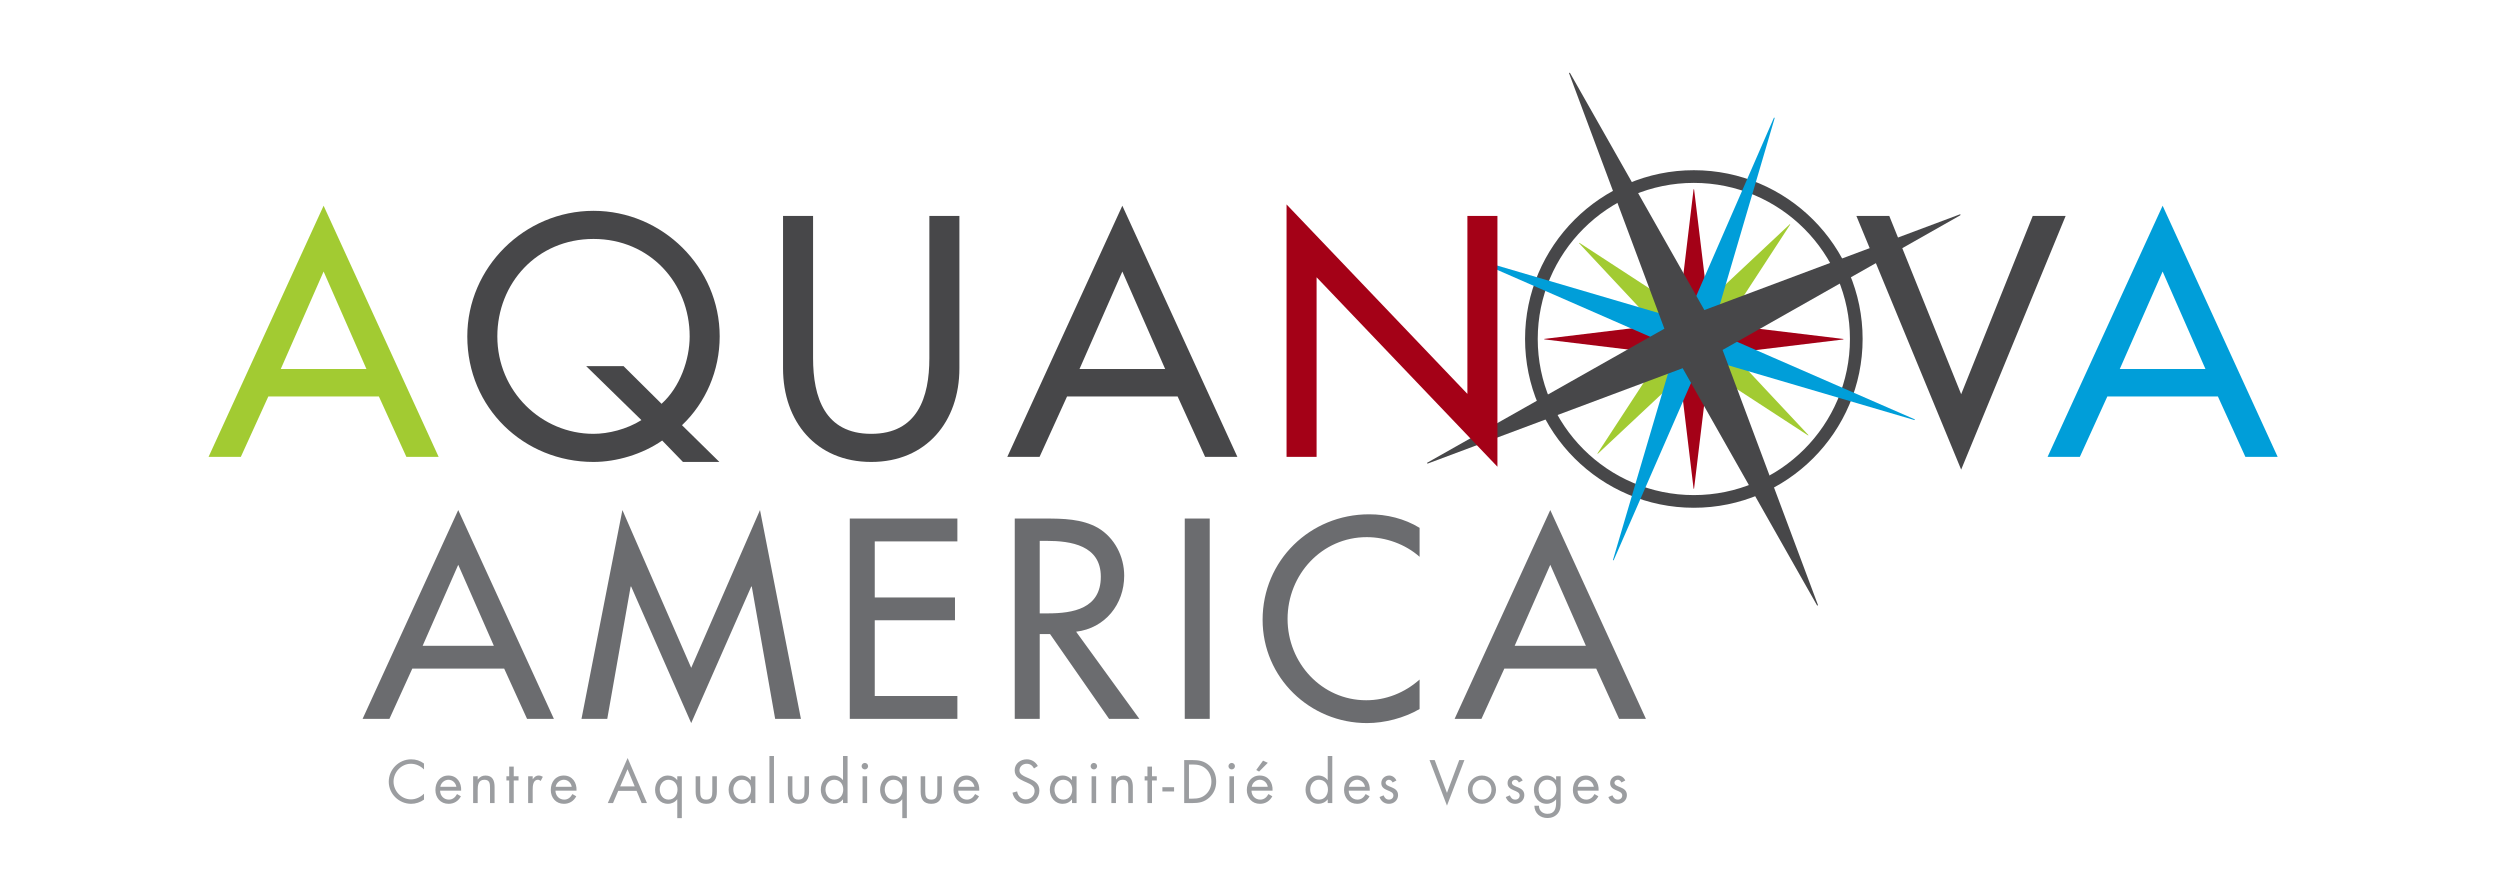 <svg xmlns="http://www.w3.org/2000/svg" xmlns:xlink="http://www.w3.org/1999/xlink" id="Calque_1" x="0px" y="0px" width="595.28px" height="210.947px" viewBox="0 0 595.28 210.947" xml:space="preserve"><g>	<path fill="#474749" d="M403.324,120.906c-22.16,0-40.189-18.029-40.189-40.19c0-22.16,18.03-40.188,40.189-40.188  c22.16,0,40.189,18.028,40.189,40.188C443.513,102.877,425.483,120.906,403.324,120.906z M403.324,43.548  c-20.495,0-37.17,16.674-37.17,37.169c0,20.496,16.675,37.171,37.17,37.171c20.496,0,37.17-16.675,37.17-37.171  C440.494,60.222,423.819,43.548,403.324,43.548z"></path></g><polygon fill="#A40117" points="403.262,45.063 399.453,76.845 367.713,80.696 367.716,80.753 367.713,80.809 399.45,84.659  403.262,116.372 403.319,116.369 403.375,116.372 407.195,84.677 438.934,80.825 438.93,80.752 438.933,80.712 407.234,76.89  403.389,45.141 403.375,45.142 403.375,45.069 "></polygon><polygon fill="#A2CB32" points="426.195,53.365 402.846,75.262 376.059,57.809 376.024,57.856 375.984,57.898 397.822,81.248  380.358,107.99 380.405,108.026 380.445,108.064 403.742,86.238 430.535,103.691 430.578,103.632 430.606,103.601 408.781,80.299  426.241,53.506 426.229,53.498 426.277,53.442 "></polygon><polygon fill="#009ED9" points="422.409,27.998 401.313,76.405 350.714,61.533 350.687,61.62 350.652,61.701 398.972,82.832  384.056,133.371 384.143,133.395 384.223,133.43 405.284,85.156 455.886,100.031 455.919,99.919 455.945,99.86 407.669,78.793  422.553,28.182 422.532,28.176 422.572,28.07 "></polygon><polygon fill="#474749" points="373.798,17.3 373.701,17.353 373.596,17.396 396.309,78.266 339.794,110.204 339.85,110.305  339.89,110.408 400.662,87.674 432.693,144.205 432.82,144.138 432.895,144.108 410.166,83.33 466.712,51.297 466.7,51.273  466.83,51.213 466.749,51.008 405.83,73.829 "></polygon><polygon fill="#474749" points="449.86,51.416 442.026,51.416 466.977,111.823 491.855,51.416 484.02,51.416 466.977,93.867 "></polygon><path fill="#A2CB32" d="M77.054,64.653l10.195,23.203H66.859L77.054,64.653z M49.667,108.778h7.683l6.543-14.379h26.322 l6.544,14.379h7.683L77.054,48.983L49.667,108.778z"></path><path fill="#009ED9" d="M514.946,64.653l10.195,23.203H504.75L514.946,64.653z M487.558,108.778h7.683l6.543-14.379h26.323 l6.543,14.379h7.683l-27.387-59.795L487.558,108.778z"></path><g>	<path fill="#474749" d="M186.451,51.416v36.289c0,12.628,7.835,22.29,20.996,22.29c13.163,0,20.998-9.662,20.998-22.29V51.416  h-7.152V85.27c0,9.357-2.816,18.031-13.847,18.031c-11.03,0-13.844-8.673-13.844-18.031V51.416H186.451z"></path>	<path fill="#474749" d="M148.47,87.173h-8.901l13.16,12.857c-3.499,2.205-7.911,3.271-11.411,3.271  c-12.4,0-22.898-10.118-22.898-23.203c0-12.63,9.434-23.203,22.898-23.203c13.466,0,22.9,10.574,22.9,23.203  c0,5.478-2.283,12.095-6.694,16.051L148.47,87.173z M171.293,109.995l-8.901-8.749c5.63-5.324,8.976-13.007,8.976-21.149  c0-16.433-13.617-29.897-30.05-29.897c-16.432,0-30.05,13.464-30.05,29.897c0,17.04,13.466,29.898,30.05,29.898  c5.478,0,11.641-1.828,16.357-5.098l4.945,5.098H171.293z"></path></g><path fill="#474749" d="M277.436,87.857h-20.388l10.195-23.202L277.436,87.857z M280.404,94.399l6.542,14.379h7.685l-27.388-59.797 l-27.388,59.797h7.683l6.543-14.379H280.404z"></path><polygon fill="#A40117" points="306.344,108.778 313.497,108.778 313.497,66.023 356.556,111.136 356.556,51.416 349.403,51.416  349.403,93.79 306.344,48.677 "></polygon><path fill="#9B9DA0" d="M386.994,185.845c-0.286-0.666-0.964-1.182-1.698-1.182c-1.035,0-1.902,0.731-1.902,1.804 c0,2.014,2.879,1.524,2.879,2.951c0,0.584-0.448,0.979-1.032,0.979c-0.721,0-1.033-0.422-1.304-1.02l-0.964,0.407 c0.339,1.005,1.179,1.616,2.255,1.616c1.182,0,2.158-0.867,2.158-2.075c0-1.073-0.733-1.524-1.48-1.837 c-0.746-0.313-1.482-0.531-1.482-1.114c0-0.407,0.407-0.705,0.789-0.705c0.395,0,0.721,0.312,0.87,0.651L386.994,185.845z  M375.689,187.34c0.136-0.926,1.005-1.672,1.943-1.672c0.951,0,1.725,0.746,1.874,1.672H375.689z M380.647,188.263 c0.109-1.901-0.977-3.6-3.028-3.6c-1.997,0-3.096,1.562-3.096,3.449c0,1.837,1.221,3.287,3.122,3.287 c1.303,0,2.336-0.649,2.948-1.792l-0.924-0.531c-0.42,0.764-1.019,1.321-1.941,1.321c-1.238,0-2.08-0.952-2.093-2.135H380.647z  M371.613,184.84h-1.085v0.908h-0.027c-0.517-0.69-1.291-1.085-2.174-1.085c-1.89,0-3.084,1.601-3.084,3.396 c0,1.781,1.181,3.34,3.042,3.34c0.856,0,1.698-0.392,2.216-1.058h0.027v0.761c0,1.439-0.367,2.677-2.052,2.677 c-1.168,0-2.025-0.746-2.039-1.931h-1.086c0.041,1.81,1.358,2.936,3.14,2.936c0.949,0,1.874-0.368,2.471-1.126 c0.651-0.843,0.651-1.728,0.651-2.748V184.84z M368.435,185.668c1.346,0,2.146,1.032,2.146,2.308c0,1.291-0.733,2.42-2.132,2.42 c-1.359,0-2.093-1.182-2.093-2.435C366.357,186.768,367.173,185.668,368.435,185.668 M362.567,185.845 c-0.284-0.666-0.964-1.182-1.698-1.182c-1.032,0-1.9,0.731-1.9,1.804c0,2.014,2.88,1.524,2.88,2.951 c0,0.584-0.451,0.979-1.035,0.979c-0.719,0-1.032-0.422-1.303-1.02l-0.964,0.407c0.339,1.005,1.181,1.616,2.254,1.616 c1.182,0,2.16-0.867,2.16-2.075c0-1.073-0.733-1.524-1.48-1.837c-0.747-0.313-1.483-0.531-1.483-1.114 c0-0.407,0.41-0.705,0.79-0.705c0.394,0,0.719,0.312,0.87,0.651L362.567,185.845z M352.868,185.668c1.346,0,2.27,1.073,2.27,2.361 c0,1.306-0.924,2.367-2.27,2.367s-2.27-1.061-2.27-2.367C350.598,186.741,351.522,185.668,352.868,185.668 M352.868,191.399 c1.862,0,3.353-1.48,3.353-3.352c0-1.878-1.477-3.384-3.353-3.384c-1.875,0-3.354,1.506-3.354,3.384 C349.514,189.919,351.006,191.399,352.868,191.399 M341.619,180.981h-1.235l4.157,10.855l4.154-10.855h-1.234l-2.92,7.813 L341.619,180.981z M332.503,185.845c-0.286-0.666-0.963-1.182-1.698-1.182c-1.032,0-1.9,0.731-1.9,1.804 c0,2.014,2.88,1.524,2.88,2.951c0,0.584-0.45,0.979-1.033,0.979c-0.721,0-1.033-0.422-1.306-1.02l-0.961,0.407 c0.339,1.005,1.179,1.616,2.252,1.616c1.184,0,2.161-0.867,2.161-2.075c0-1.073-0.734-1.524-1.482-1.837 c-0.747-0.313-1.481-0.531-1.481-1.114c0-0.407,0.408-0.705,0.789-0.705c0.394,0,0.721,0.312,0.871,0.651L332.503,185.845z  M321.2,187.34c0.136-0.926,1.005-1.672,1.943-1.672c0.952,0,1.726,0.746,1.875,1.672H321.2z M326.159,188.263 c0.109-1.901-0.977-3.6-3.029-3.6c-1.997,0-3.096,1.562-3.096,3.449c0,1.837,1.222,3.287,3.124,3.287 c1.303,0,2.336-0.649,2.948-1.792l-0.924-0.531c-0.422,0.764-1.019,1.321-1.943,1.321c-1.237,0-2.079-0.952-2.092-2.135H326.159z  M316.148,191.223h1.086v-11.206h-1.086v5.731h-0.027c-0.517-0.678-1.334-1.085-2.189-1.085c-1.916,0-3.069,1.562-3.069,3.381 c0,1.769,1.181,3.355,3.056,3.355c0.868,0,1.673-0.366,2.202-1.058h0.027V191.223z M314.055,185.668 c1.346,0,2.148,1.032,2.148,2.308c0,1.291-0.734,2.42-2.134,2.42c-1.359,0-2.092-1.182-2.092-2.435 C311.977,186.768,312.792,185.668,314.055,185.668 M300.741,181.116l-1.617,2.229l0.681,0.38l2.079-2.09L300.741,181.116z  M298.052,187.34c0.136-0.926,1.005-1.672,1.942-1.672c0.952,0,1.726,0.746,1.875,1.672H298.052z M303.01,188.263 c0.109-1.901-0.977-3.6-3.029-3.6c-1.997,0-3.096,1.562-3.096,3.449c0,1.837,1.221,3.287,3.124,3.287 c1.303,0,2.335-0.649,2.948-1.792l-0.924-0.531c-0.422,0.764-1.019,1.321-1.943,1.321c-1.237,0-2.078-0.952-2.092-2.135H303.01z  M293.283,181.662c-0.419,0-0.772,0.354-0.772,0.772c0,0.433,0.353,0.775,0.772,0.775c0.422,0,0.775-0.342,0.775-0.775 C294.058,182.016,293.705,181.662,293.283,181.662 M293.827,184.84h-1.086v6.383h1.086V184.84z M283.108,190.164v-8.125h0.828 c1.21,0,2.241,0.165,3.18,0.994c0.883,0.772,1.332,1.902,1.332,3.069c0,1.144-0.435,2.217-1.277,3.004 c-0.939,0.882-1.985,1.058-3.235,1.058H283.108z M281.969,191.223h1.9c1.603,0,2.827-0.203,4.05-1.288 c1.126-1.005,1.669-2.323,1.669-3.818c0-1.521-0.53-2.895-1.697-3.9c-1.21-1.032-2.46-1.235-3.996-1.235h-1.927V191.223z  M276.779,188.451h2.784v-1.002h-2.784V188.451z M274.305,185.845h1.141v-1.005h-1.141v-2.297h-1.086v2.297h-0.666v1.005h0.666 v5.377h1.086V185.845z M265.72,184.84h-1.086v6.383h1.086v-3.028c0-1.141,0.095-2.527,1.591-2.527c1.264,0,1.345,0.923,1.345,1.955 v3.6h1.086v-3.788c0-1.495-0.408-2.771-2.172-2.771c-0.79,0-1.374,0.339-1.822,0.949h-0.027V184.84z M260.464,181.662 c-0.422,0-0.775,0.354-0.775,0.772c0,0.433,0.353,0.775,0.775,0.775c0.419,0,0.772-0.342,0.772-0.775 C261.236,182.016,260.883,181.662,260.464,181.662 M261.006,184.84h-1.086v6.383h1.086V184.84z M256.346,184.84h-1.086v0.908h-0.027 c-0.53-0.678-1.318-1.085-2.187-1.085c-1.917,0-3.071,1.562-3.071,3.384c0,1.766,1.181,3.352,3.057,3.352 c0.897,0,1.644-0.354,2.201-1.058h0.027v0.882h1.086V184.84z M253.169,185.668c1.344,0,2.146,1.032,2.146,2.308 c0,1.291-0.733,2.42-2.133,2.42c-1.36,0-2.093-1.182-2.093-2.435C251.089,186.768,251.903,185.668,253.169,185.668 M247.121,182.393 c-0.542-1.005-1.506-1.589-2.647-1.589c-1.523,0-2.866,1.02-2.866,2.609c0,1.465,1.031,2.079,2.227,2.621l0.626,0.274 c0.951,0.433,1.888,0.84,1.888,2.037c0,1.156-1.005,1.996-2.106,1.996c-1.102,0-1.902-0.855-2.051-1.902l-1.114,0.313 c0.326,1.589,1.547,2.647,3.193,2.647c1.779,0,3.218-1.371,3.218-3.163c0-1.63-1.126-2.297-2.457-2.88l-0.679-0.301 c-0.694-0.312-1.605-0.719-1.605-1.601c0-0.938,0.788-1.592,1.699-1.592c0.87,0,1.359,0.41,1.766,1.114L247.121,182.393z  M228.211,187.34c0.136-0.926,1.005-1.672,1.943-1.672c0.951,0,1.725,0.746,1.874,1.672H228.211z M233.17,188.263 c0.108-1.901-0.978-3.6-3.03-3.6c-1.997,0-3.096,1.562-3.096,3.449c0,1.837,1.221,3.287,3.123,3.287 c1.304,0,2.337-0.649,2.948-1.792l-0.923-0.531c-0.422,0.764-1.019,1.321-1.943,1.321c-1.236,0-2.079-0.952-2.093-2.135H233.17z  M220.305,184.84h-1.086v3.682c0,1.698,0.638,2.877,2.527,2.877s2.526-1.179,2.526-2.877v-3.682h-1.086v3.558 c0,1.073-0.122,1.999-1.44,1.999c-1.319,0-1.441-0.926-1.441-1.999V184.84z M215.93,184.84h-1.086v0.908h-0.027 c-0.53-0.705-1.331-1.085-2.201-1.085c-1.89,0-3.056,1.616-3.056,3.396c0,1.807,1.154,3.34,3.071,3.34 c0.856,0,1.671-0.38,2.187-1.07h0.027v4.481h1.086V184.84z M212.752,185.668c1.345,0,2.147,1.032,2.147,2.308 c0,1.291-0.734,2.42-2.133,2.42c-1.36,0-2.094-1.182-2.094-2.435C210.672,186.768,211.488,185.668,212.752,185.668 M205.933,181.662 c-0.422,0-0.775,0.354-0.775,0.772c0,0.433,0.353,0.775,0.775,0.775c0.421,0,0.772-0.342,0.772-0.775 C206.706,182.016,206.354,181.662,205.933,181.662 M206.475,184.84h-1.086v6.383h1.086V184.84z M200.73,191.223h1.086v-11.206 h-1.086v5.731h-0.027c-0.516-0.678-1.331-1.085-2.187-1.085c-1.917,0-3.071,1.562-3.071,3.381c0,1.769,1.181,3.355,3.057,3.355 c0.87,0,1.671-0.366,2.201-1.058h0.027V191.223z M198.638,185.668c1.344,0,2.146,1.032,2.146,2.308c0,1.291-0.733,2.42-2.133,2.42 c-1.358,0-2.094-1.182-2.094-2.435C196.558,186.768,197.374,185.668,198.638,185.668 M188.678,184.84h-1.084v3.682 c0,1.698,0.637,2.877,2.526,2.877c1.888,0,2.525-1.179,2.525-2.877v-3.682h-1.083v3.558c0,1.073-0.124,1.999-1.442,1.999 c-1.319,0-1.442-0.926-1.442-1.999V184.84z M184.292,180.017h-1.085v11.206h1.085V180.017z M179.864,184.84h-1.086v0.908h-0.027 c-0.53-0.678-1.319-1.085-2.188-1.085c-1.916,0-3.069,1.562-3.069,3.384c0,1.766,1.181,3.352,3.055,3.352 c0.897,0,1.646-0.354,2.202-1.058h0.027v0.882h1.086V184.84z M176.685,185.668c1.344,0,2.148,1.032,2.148,2.308 c0,1.291-0.736,2.42-2.135,2.42c-1.358,0-2.092-1.182-2.092-2.435C174.606,186.768,175.421,185.668,176.685,185.668 M166.727,184.84 h-1.086v3.682c0,1.698,0.638,2.877,2.526,2.877c1.888,0,2.527-1.179,2.527-2.877v-3.682h-1.086v3.558 c0,1.073-0.122,1.999-1.441,1.999c-1.318,0-1.44-0.926-1.44-1.999V184.84z M162.352,184.84h-1.086v0.908h-0.027 c-0.529-0.705-1.333-1.085-2.202-1.085c-1.888,0-3.055,1.616-3.055,3.396c0,1.807,1.154,3.34,3.069,3.34 c0.856,0,1.672-0.38,2.188-1.07h0.027v4.481h1.086V184.84z M159.174,185.668c1.346,0,2.148,1.032,2.148,2.308 c0,1.291-0.733,2.42-2.134,2.42c-1.358,0-2.092-1.182-2.092-2.435C157.095,186.768,157.91,185.668,159.174,185.668 M151.131,187.257 h-3.464l1.752-4.101L151.131,187.257z M151.579,188.316l1.21,2.907h1.263l-4.606-10.731l-4.726,10.731h1.25l1.236-2.907H151.579z  M132.316,187.34c0.136-0.926,1.005-1.672,1.942-1.672c0.952,0,1.725,0.746,1.875,1.672H132.316z M137.274,188.263 c0.109-1.901-0.978-3.6-3.029-3.6c-1.997,0-3.096,1.562-3.096,3.449c0,1.837,1.221,3.287,3.123,3.287 c1.304,0,2.336-0.649,2.948-1.792l-0.924-0.531c-0.421,0.764-1.019,1.321-1.943,1.321c-1.236,0-2.078-0.952-2.092-2.135H137.274z  M126.841,184.84h-1.086v6.383h1.086v-3.193c0-0.828,0.054-2.361,1.249-2.361c0.285,0,0.435,0.136,0.652,0.283l0.516-0.988 c-0.312-0.177-0.611-0.301-0.978-0.301c-0.706,0-1.033,0.368-1.413,0.87h-0.027V184.84z M122.33,185.845h1.141v-1.005h-1.141v-2.297 h-1.085v2.297h-0.666v1.005h0.666v5.377h1.085V185.845z M113.745,184.84h-1.085v6.383h1.085v-3.028c0-1.141,0.095-2.527,1.591-2.527 c1.263,0,1.344,0.923,1.344,1.955v3.6h1.086v-3.788c0-1.495-0.408-2.771-2.172-2.771c-0.789,0-1.374,0.339-1.822,0.949h-0.027 V184.84z M104.847,187.34c0.136-0.926,1.005-1.672,1.943-1.672c0.951,0,1.725,0.746,1.874,1.672H104.847z M109.805,188.263 c0.108-1.901-0.978-3.6-3.03-3.6c-1.997,0-3.096,1.562-3.096,3.449c0,1.837,1.221,3.287,3.123,3.287 c1.304,0,2.337-0.649,2.948-1.792l-0.923-0.531c-0.422,0.764-1.019,1.321-1.943,1.321c-1.236,0-2.079-0.952-2.093-2.135H109.805z  M100.961,181.809c-0.91-0.678-1.915-1.005-3.057-1.005c-2.934,0-5.337,2.406-5.337,5.339c0,2.91,2.443,5.257,5.337,5.257 c1.087,0,2.174-0.366,3.057-1.002v-1.415c-0.815,0.817-1.943,1.359-3.098,1.359c-2.296,0-4.157-1.981-4.157-4.237 c0-2.258,1.848-4.242,4.13-4.242c1.182,0,2.31,0.516,3.125,1.359V181.809z"></path><path fill="#6B6C6F" d="M117.589,153.769h-16.953l8.475-19.29L117.589,153.769z M125.495,171.163h6.388l-22.772-49.715 l-22.77,49.715h6.388l5.44-11.955h21.886L125.495,171.163z M184.571,171.163h6.136l-9.741-49.715l-16.382,37.571l-16.382-37.571 l-9.741,49.715h6.136l5.567-31.498h0.125l14.296,32.509l14.295-32.509h0.127L184.571,171.163z M202.345,171.163h25.619v-5.439 H208.29v-18.025h19.103v-5.439H208.29V128.91h19.673v-5.439h-25.619V171.163z M249.469,146.054h-1.898v-17.27h1.581 c5.882,0,12.966,1.076,12.966,8.541C262.118,144.916,255.54,146.054,249.469,146.054 M271.289,171.163l-15.053-20.746 c6.895-0.823,11.449-6.515,11.449-13.346c0-4.552-2.278-9.045-6.263-11.386c-3.795-2.149-8.349-2.214-12.586-2.214h-7.21v47.692 h5.946v-20.177h2.467l14.041,20.177H271.289z M282.105,171.163h5.946v-47.692h-5.946V171.163z M325.496,172.175 c4.176,0,8.856-1.2,12.525-3.349v-7.023c-3.542,3.163-8.034,4.935-12.714,4.935c-10.628,0-18.722-8.921-18.722-19.358 c0-10.563,8.159-19.481,18.849-19.481c4.49,0,9.172,1.645,12.587,4.682v-6.896c-3.607-2.214-7.844-3.225-12.018-3.225 c-14.042,0-25.363,11.005-25.363,25.112C300.64,161.361,311.899,172.175,325.496,172.175 M377.616,153.769h-16.952l8.476-19.29 L377.616,153.769z M391.911,171.163l-22.772-49.715l-22.771,49.715h6.389l5.439-11.955h21.887l5.439,11.955H391.911z"></path></svg>